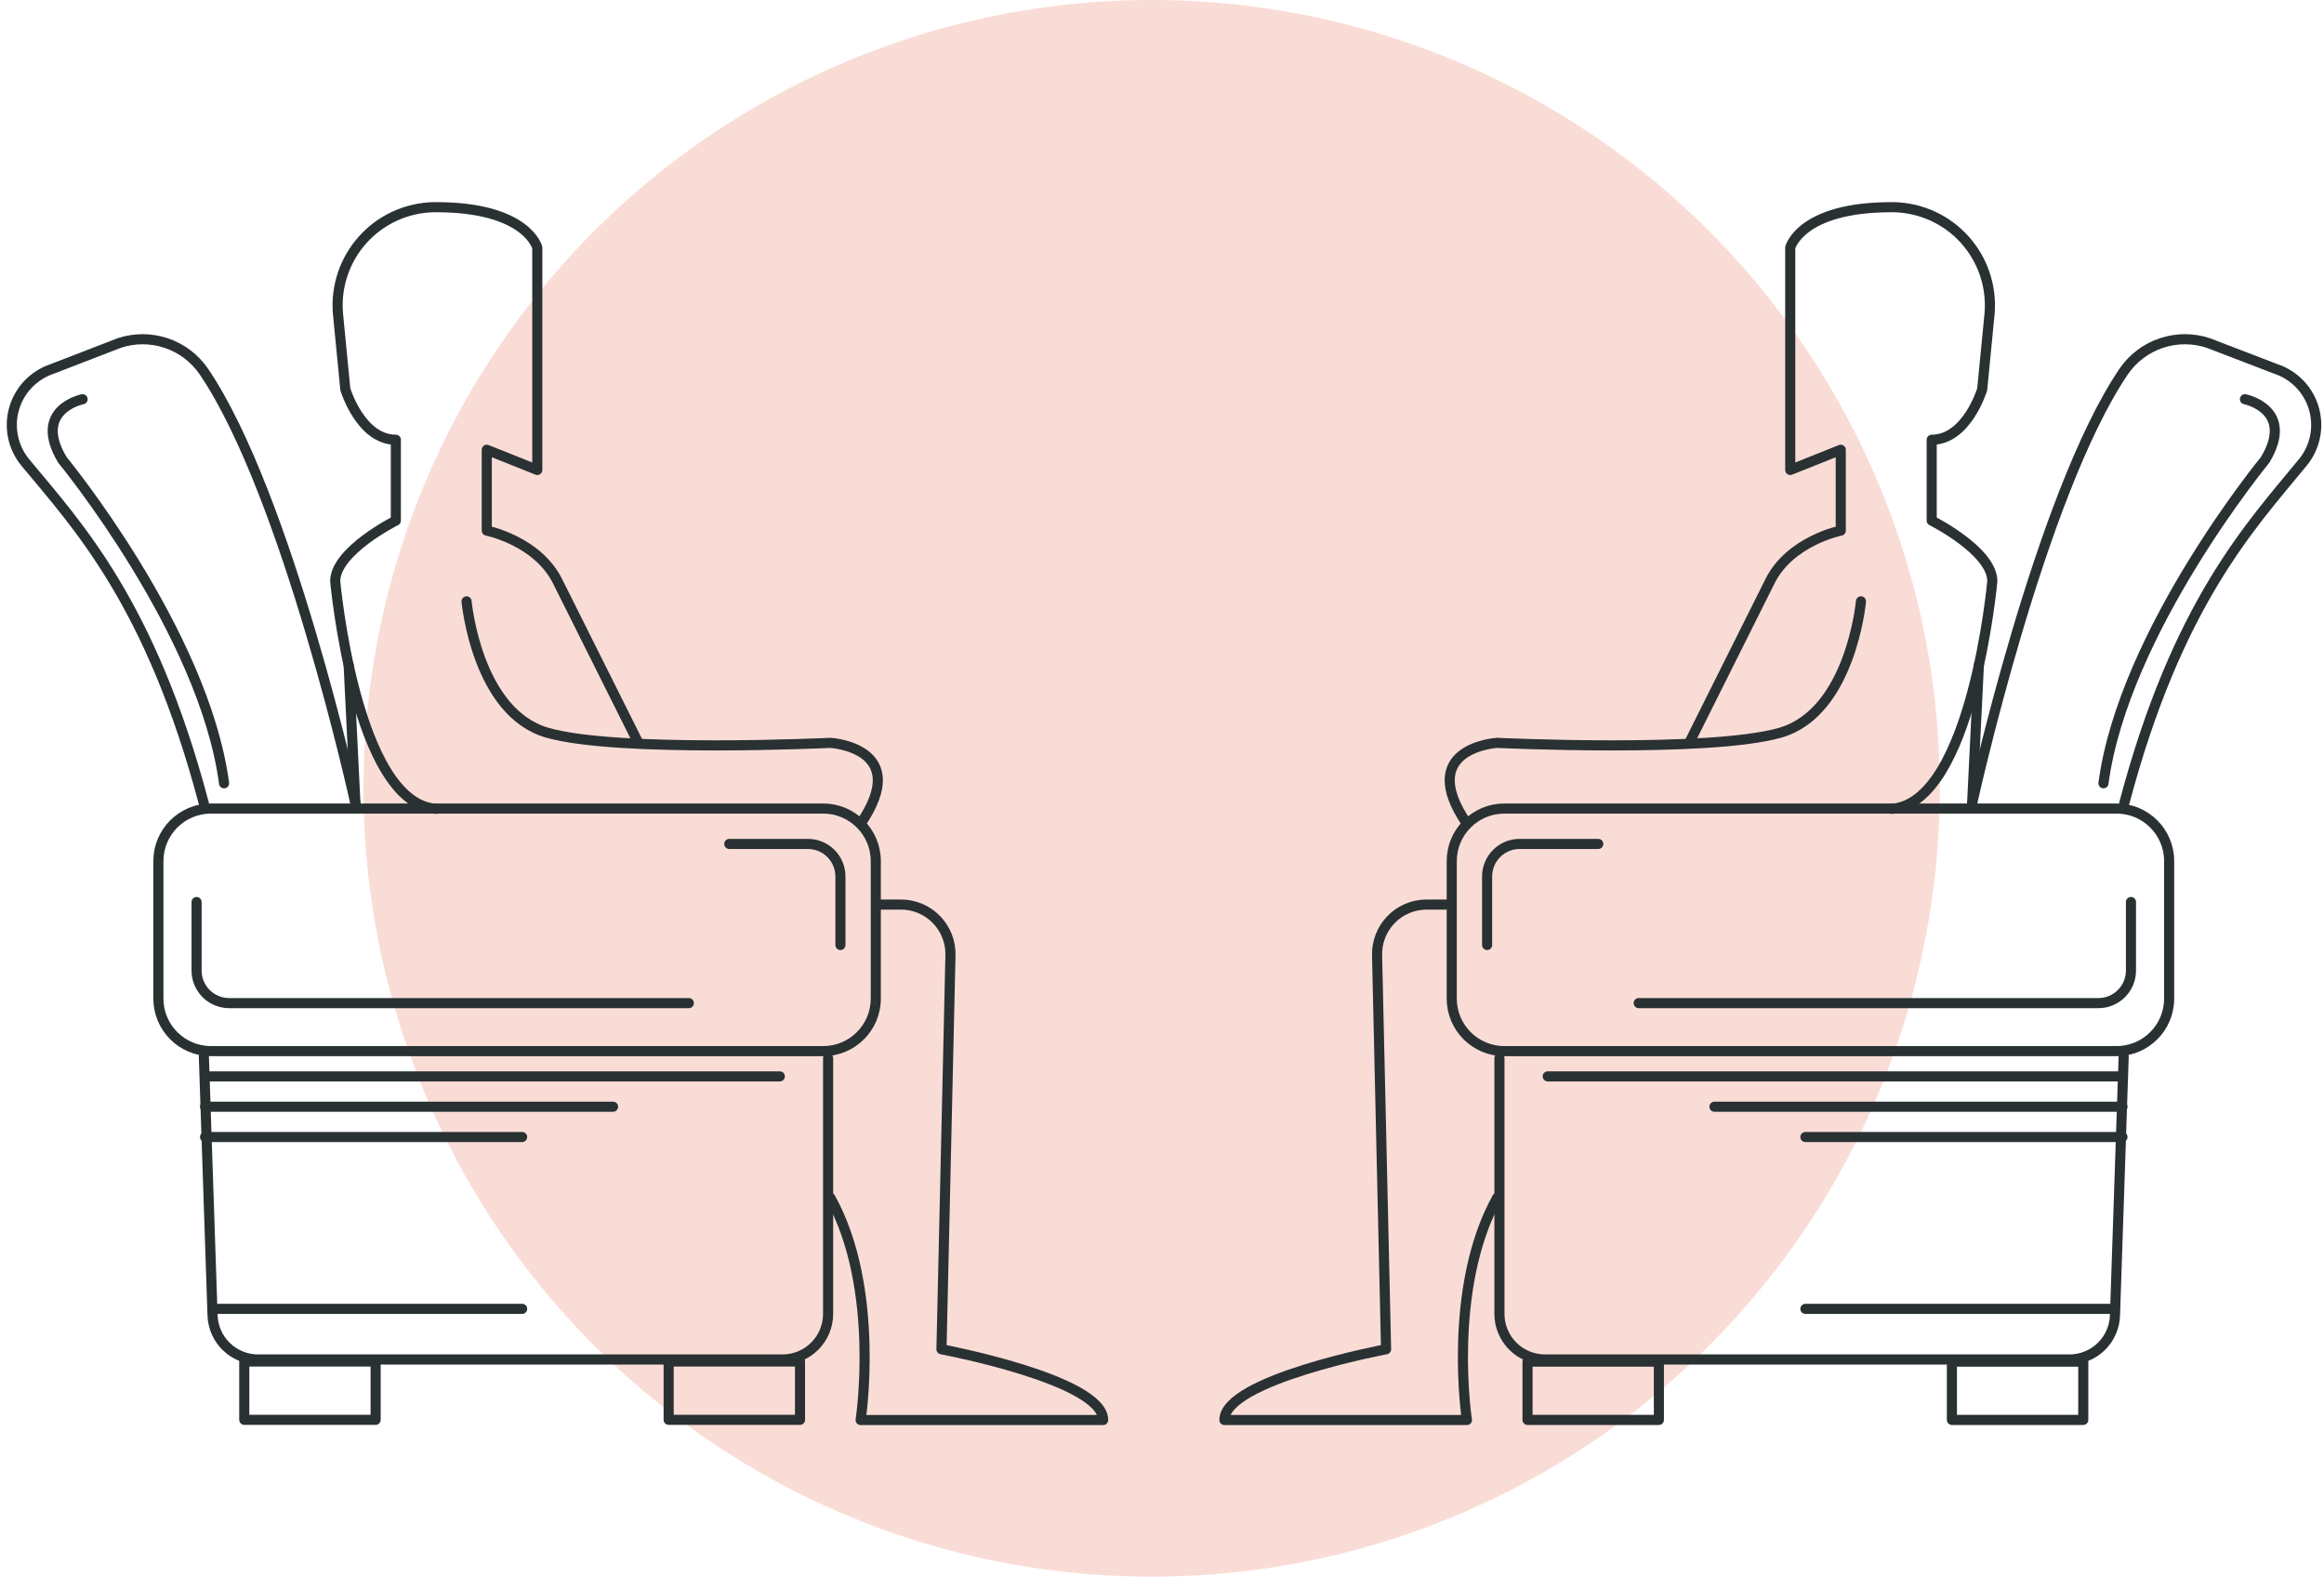 <svg fill="none" height="156" viewBox="0 0 230 156" width="230" xmlns="http://www.w3.org/2000/svg"><circle cx="113.975" cy="78" fill="#fadcd6" r="78"/><g stroke="#293133" stroke-linecap="round" stroke-linejoin="round"><path d="m209.475 80h-60.6c-2.872 0-5.2 2.328-5.2 5.2v13.6c0 2.872 2.328 5.2 5.2 5.2h60.6c2.872 0 5.2-2.328 5.2-5.2v-13.6c0-2.872-2.328-5.2-5.2-5.2z"/><path d="m195.175 79.5s6.7-30.5 15-42.74c.901-1.317 2.206-2.304 3.718-2.813 1.512-.509 3.149-.511 4.662-.007l6.67 2.56c.9.298 1.714.81 2.372 1.493s1.14 1.516 1.403 2.426c.264.911.302 1.872.112 2.801-.191.929-.605 1.797-1.207 2.53-5.16 6.29-12.44 13.94-17.68 33.75"/><path d="m148.395 104.7v25.3c0 1.196.475 2.343 1.321 3.189s1.993 1.321 3.189 1.321h51.91c1.169-.002 2.292-.458 3.131-1.271.84-.813 1.33-1.921 1.369-3.089l.86-25.64"/><path d="m164.175 134.72h-13v5.77h13z"/><path d="m206.175 134.72h-13v5.77h13z"/><path d="m167.175 73.5 8-16c2-4 7-5 7-5v-8l-5 2v-22s1-4 10-4h.27c1.323.03 2.627.33 3.83.881s2.28 1.344 3.166 2.327c.886.983 1.562 2.138 1.986 3.391.423 1.254.586 2.581.478 3.901l-.73 7.51s-1.5 5-5 5v8s6 3 6 6c0 0-2 22-10 22.52"/><path d="m184.175 59.5s-1 11-8 13-28 1-28 1-8.14.46-3 8"/><path d="m143.175 89.5h-2c-.651.001-1.295.132-1.895.385-.6.253-1.144.623-1.599 1.089s-.813 1.017-1.053 1.623c-.24.605-.356 1.252-.343 1.903l.89 39s-16 3-16 7h24s-2-13 3-22"/><path d="m195.845 65.79-.67 13.71"/><path d="m153.175 106.5h56.88"/><path d="m169.675 109.5h40.38"/><path d="m178.675 112.5h31.38"/><path d="m178.675 129.5h30.5"/><path d="m158.175 83.5h-7.78c-.854 0-1.673.339-2.277.943s-.943 1.423-.943 2.277v6.78"/><path d="m162.175 99.25h45.5c.854 0 1.673-.339 2.277-.943s.943-1.423.943-2.277v-6.78"/><path d="m222.175 39.5s5 1 2 6c0 0-14 17-16 32"/><path d="m20.875 104h60.6c2.872 0 5.2-2.328 5.2-5.2v-13.6c0-2.872-2.328-5.2-5.2-5.2h-60.6c-2.872 0-5.2 2.328-5.2 5.2v13.6c0 2.872 2.328 5.2 5.2 5.2z"/><path d="m35.175 79.5s-6.7-30.5-15-42.74c-.901-1.317-2.206-2.304-3.718-2.813-1.512-.509-3.149-.511-4.662-.007l-6.62 2.56c-.9.298-1.714.81-2.372 1.493s-1.139 1.516-1.403 2.426-.302 1.872-.111 2.801c.191.929.605 1.797 1.207 2.53 5.18 6.25 12.44 13.94 17.68 33.75"/><path d="m81.955 104.7v25.3c0 1.196-.475 2.343-1.321 3.189s-1.993 1.321-3.189 1.321h-51.91c-1.169-.002-2.291-.458-3.131-1.271s-1.33-1.921-1.369-3.089l-.86-25.64"/><path d="m66.175 140.48h13v-5.77h-13z"/><path d="m24.175 140.48h13v-5.77h-13z"/><path d="m63.175 73.5-8-16c-2-4-7-5-7-5v-8l5 2v-22s-1-4-10-4h-.27c-1.323.03-2.626.33-3.83.881-1.203.552-2.281 1.344-3.167 2.327-.886.983-1.562 2.138-1.985 3.391-.424 1.254-.587 2.581-.478 3.901l.73 7.51s1.5 5 5 5v8s-6 3-6 6c0 0 2 22 10 22.52"/><path d="m46.175 59.5s1 11 8 13 28 1 28 1 8.14.46 3 8"/><path d="m87.175 89.5h2c.651.001 1.296.132 1.895.385.6.253 1.143.623 1.599 1.089s.813 1.017 1.053 1.623c.24.605.356 1.252.343 1.903l-.89 39s16 3 16 7h-24s2-13-3-22"/><path d="m34.505 65.79.67 13.71"/><path d="m77.175 106.5h-56.88"/><path d="m60.675 109.5h-40.38"/><path d="m51.675 112.5h-31.38"/><path d="m51.675 129.5h-30.5"/><path d="m72.175 83.5h7.78c.854 0 1.673.339 2.277.943.604.604.943 1.423.943 2.277v6.78"/><path d="m68.175 99.25h-45.5c-.854 0-1.673-.339-2.277-.943-.604-.604-.943-1.423-.943-2.277v-6.78"/><path d="m8.175 39.5s-5 1-2 6c0 0 14 17 16 32"/></g></svg>